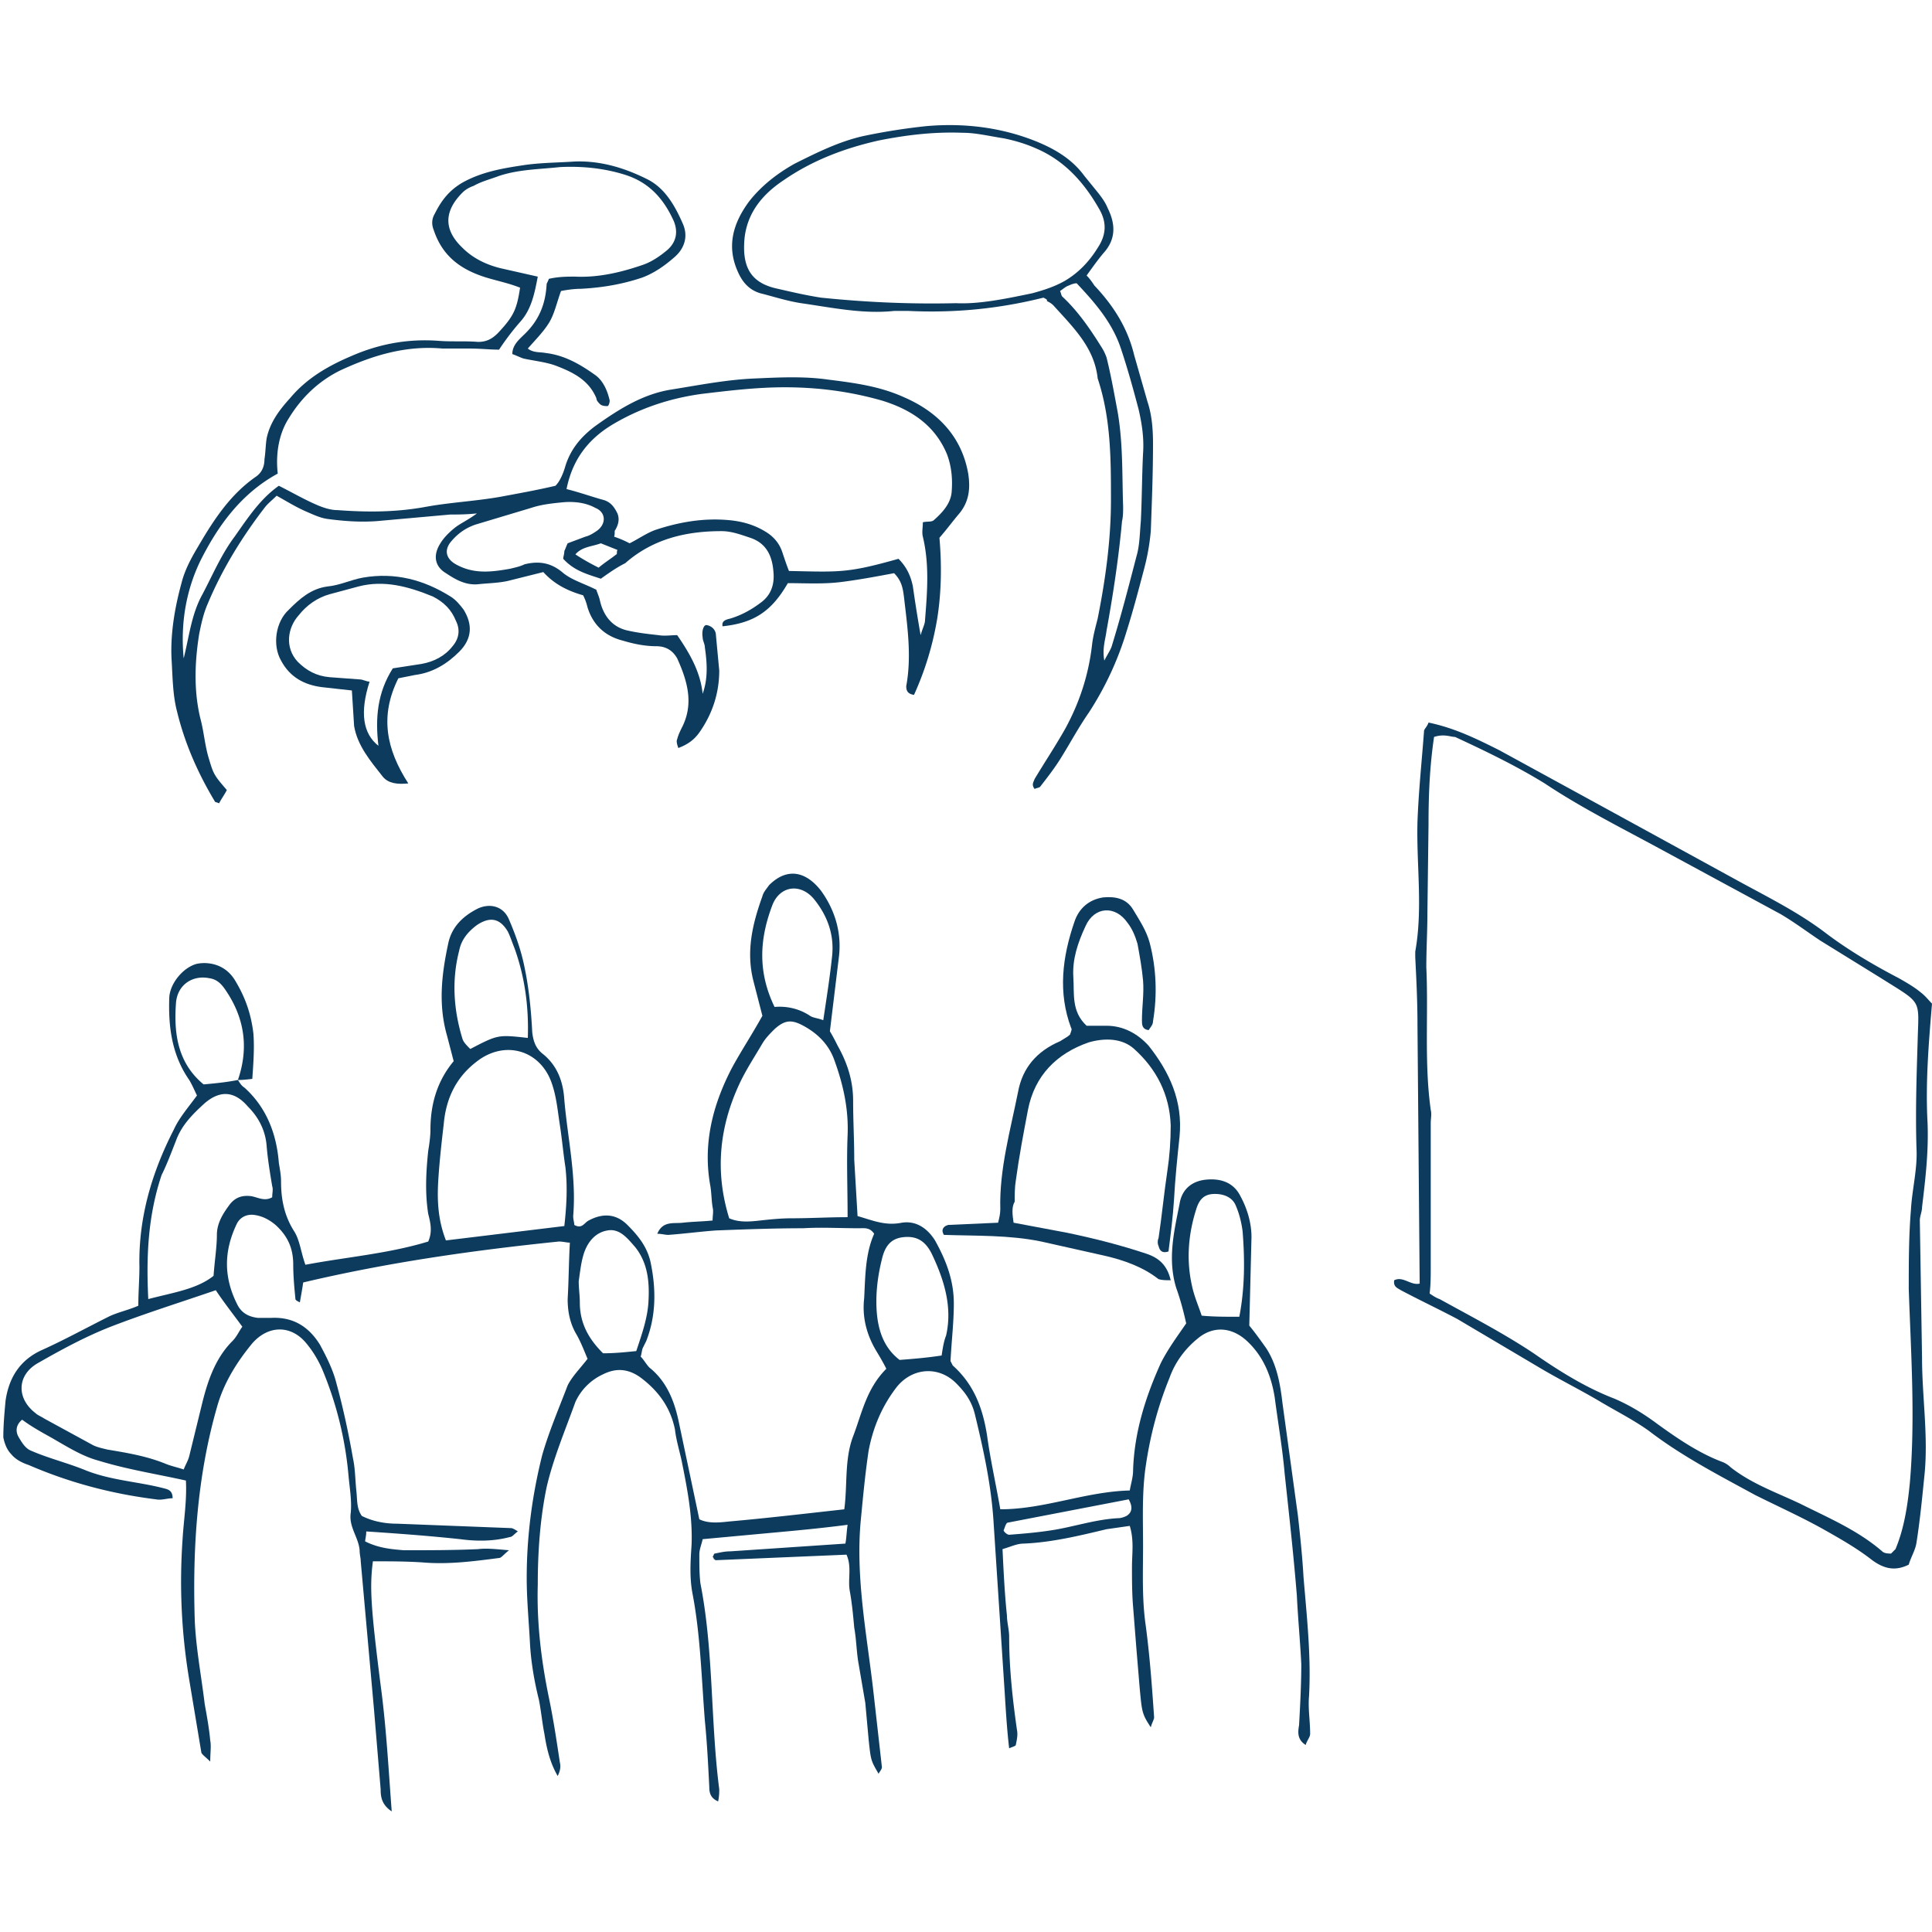 <svg xmlns="http://www.w3.org/2000/svg" viewBox="0 0 174.6 174.6"  fill="#0d3b5e" xmlns:v="https://vecta.io/nano"><path d="M21.5 97.6c.2.3.3.5.6.7 2 1.8 2.9 4.2 3.1 6.8.1.6.2 1.1.2 1.7 0 1.6.3 3.1 1.2 4.5.5.8.6 1.9 1 3 3.7-.7 7.5-1 11.1-2.1.4-.9.2-1.7 0-2.5-.3-1.9-.2-3.8 0-5.7.1-.6.2-1.3.2-1.9 0-2.3.6-4.4 2.1-6.2l-.6-2.3c-.8-2.8-.5-5.5.1-8.3.3-1.5 1.3-2.5 2.7-3.2 1.1-.5 2.3-.2 2.8 1 .6 1.4 1.1 2.8 1.4 4.3.4 1.9.6 3.9.7 5.9.1.8.3 1.4.9 1.9 1.4 1.1 1.9 2.6 2 4.2.3 3.5 1.1 6.9.8 10.5 0 .3.1.6.1.8.7.4.9-.2 1.3-.4 1.3-.7 2.5-.6 3.5.4s1.8 2 2.1 3.4c.5 2.4.5 4.8-.4 7.1l-.3.6c-.1.2-.1.5-.2.8.3.3.5.7.8 1 1.5 1.2 2.2 2.9 2.6 4.7l1.9 9c.8.4 1.8.3 2.7.2 3.4-.3 6.8-.7 10.4-1.1.3-2.2 0-4.5.8-6.6s1.2-4.3 3-6.1c-.3-.6-.6-1.1-.9-1.6-.9-1.5-1.3-3.1-1.1-4.8.1-2 .1-4 .9-5.8-.4-.6-.9-.5-1.4-.5-1.7 0-3.4-.1-5 0-2.6 0-5.3.1-7.9.2-1.4.1-2.9.3-4.3.4-.3 0-.6-.1-1-.1.5-1.2 1.5-.9 2.3-1 .9-.1 1.7-.1 2.7-.2 0-.5.1-.8 0-1.2-.1-.6-.1-1.3-.2-1.9-.7-3.8.2-7.3 1.9-10.6.8-1.5 1.8-3 2.8-4.8l-.8-3.1c-.7-2.7-.1-5.2.8-7.7.1-.4.4-.7.6-1 1.6-1.6 3.3-1.3 4.7.5 1.3 1.8 1.9 3.9 1.6 6.1l-.8 6.6c.3.5.5.9.7 1.3.9 1.6 1.4 3.2 1.4 5s.1 3.5.1 5.3l.3 5.1c1.4.4 2.5.9 4 .6 1.3-.2 2.3.5 3 1.6 1 1.8 1.7 3.6 1.7 5.7 0 1.7-.2 3.3-.3 5.2l.2.4c1.9 1.7 2.7 3.8 3.1 6.3.3 2.2.8 4.4 1.2 6.7 4 0 7.7-1.6 11.7-1.7.1-.6.3-1.2.3-1.8.1-3.4 1.1-6.6 2.5-9.7.6-1.2 1.4-2.3 2.3-3.6-.2-.9-.5-2.1-.9-3.2-.8-2.6-.2-5.1.3-7.6.2-1.3 1.1-2.1 2.5-2.2 1.3-.1 2.4.3 3 1.5.6 1.1 1 2.4 1 3.7l-.2 8c.5.6 1 1.3 1.5 2 1 1.5 1.3 3.3 1.5 5l1.4 10.2c.2 1.8.4 3.7.5 5.5.3 3.6.7 7.2.5 10.8-.1 1.1.1 2.2.1 3.4 0 .3-.3.6-.4 1-.8-.5-.7-1.2-.6-1.8.1-1.8.2-3.7.2-5.5-.1-2.1-.3-4.1-.4-6.2-.3-3.7-.7-7.3-1.1-11-.2-2.3-.6-4.6-.9-6.9-.3-1.9-1-3.7-2.5-5.1-1.4-1.3-3.1-1.4-4.5-.2-1.1.9-2 2.1-2.5 3.5-1.1 2.7-1.8 5.4-2.2 8.3-.3 2.3-.2 4.6-.2 6.9s-.1 4.6.2 6.9c.4 2.9.6 5.7.8 8.6 0 .2-.2.5-.3.9-.8-1.2-.8-1.4-1-3.5l-.3-3.6-.3-3.8c-.1-1.2-.1-2.4-.1-3.6s.2-2.4-.2-3.7l-2.1.3c-2.5.6-5 1.2-7.5 1.3-.6 0-1.2.3-1.9.5.1 2.1.2 4.1.4 6 0 .6.2 1.3.2 1.9 0 2.8.3 5.6.7 8.4.1.5 0 .9-.1 1.4 0 .1-.4.2-.6.3-.2-1.7-.3-3.4-.4-5l-1-15.3c-.2-3.4-.9-6.6-1.7-9.9-.3-1.2-.9-2-1.7-2.8-1.6-1.6-4-1.4-5.4.4-1.3 1.7-2.1 3.6-2.5 5.7-.3 2-.5 4.1-.7 6.2-.5 5.1.5 10.2 1.1 15.3l.8 7.1c0 .2-.2.4-.3.6-.7-1.2-.7-1.2-.9-3.1l-.3-3.3-.6-3.5c-.2-1.1-.2-2.2-.4-3.3-.1-1.1-.2-2.2-.4-3.3s.2-2.2-.3-3.3l-11.8.5c-.1 0-.1-.1-.2-.1 0-.1 0-.1-.1-.2.1-.1.1-.3.2-.3.5-.1.9-.2 1.4-.2l10.4-.7c.1-.5.1-1 .2-1.7-2.3.3-4.4.5-6.6.7l-6.5.6c-.1.5-.3.9-.3 1.4 0 .9 0 1.8.1 2.6 1.2 6.1.9 12.4 1.7 18.6 0 .3 0 .6-.1 1.1-.7-.3-.8-.8-.8-1.3-.1-2-.2-4-.4-6-.3-3.8-.4-7.7-1.1-11.4-.3-1.5-.2-3-.1-4.5.1-2.6-.4-5.1-.9-7.6-.2-.9-.5-1.9-.6-2.8-.4-2-1.5-3.5-3.1-4.7-1.1-.8-2.2-.9-3.4-.3a5.07 5.07 0 0 0-2.5 2.5c-.9 2.5-2 5.1-2.6 7.7-.6 2.9-.8 5.9-.8 8.8-.1 3.4.3 6.8 1 10.2.4 1.9.7 3.9 1 5.9.1.4 0 .8-.2 1.2-.7-1.2-1-2.5-1.2-3.8-.2-1-.3-2.1-.5-3.1-.4-1.6-.7-3.3-.8-5-.1-2-.3-4-.3-6 0-3.8.5-7.5 1.4-11.1.6-2.1 1.5-4.2 2.3-6.3.4-.8 1.1-1.5 1.8-2.4-.3-.7-.6-1.5-1-2.2-.6-1-.8-2.1-.8-3.2.1-1.7.1-3.3.2-5.1-.3 0-.6-.1-1-.1-7.8.8-15.5 1.9-23.1 3.7-.1.7-.2 1.2-.3 1.8-.2-.1-.4-.2-.4-.3-.1-1-.2-2.1-.2-3.1 0-1.5-.5-2.6-1.6-3.6-.6-.5-1.2-.8-1.9-.9s-1.3.2-1.6.8c-1.2 2.5-1.2 4.9.1 7.4.4.7 1 1 1.8 1.1h1.2c2-.1 3.4.8 4.4 2.4.6 1.1 1.2 2.3 1.5 3.5.6 2.2 1.1 4.5 1.5 6.8.2.9.2 1.9.3 2.9.1.8 0 1.6.5 2.3 1 .5 2.1.7 3.2.7l10.3.4c.1 0 .3.1.6.3-.3.2-.5.5-.7.5-1.5.4-3 .4-4.5.2-2.8-.3-5.5-.5-8.5-.7 0 .4-.1.7-.1.9 1.2.6 2.3.7 3.5.8 2.2 0 4.5 0 6.7-.1.8-.1 1.6 0 2.8.1-.5.4-.7.7-.9.7-2.3.3-4.6.6-6.9.4-1.5-.1-3-.1-4.5-.1-.3 2.3-.2 4.1.7 11.2.5 3.7.7 7.4 1 11.4-.9-.6-1-1.3-1-2l-.6-7.2-1.2-13.4c0-.3-.1-.6-.1-1-.1-1.2-1-2.1-.8-3.4.1-1.1-.1-2.2-.2-3.3a32.11 32.11 0 0 0-2.4-9.7c-.4-.9-.9-1.7-1.5-2.4-1.4-1.6-3.4-1.5-4.8.1-1.4 1.7-2.6 3.6-3.2 5.8-1.8 6.3-2.2 12.8-2 19.2.1 2.5.6 5.1.9 7.6.2 1.1.4 2.2.5 3.3.1.5 0 1.1 0 1.9-.4-.4-.7-.6-.8-.8l-1.1-6.6c-.7-4.2-.9-8.4-.6-12.7.1-1.7.4-3.5.3-5.3-2.7-.6-5.3-1-7.9-1.8-1.5-.4-2.9-1.3-4.3-2.1-.9-.5-1.8-1-2.6-1.6-.6.5-.6 1.1-.3 1.6s.6 1 1.1 1.2c1.6.7 3.3 1.1 5 1.8 2.3.9 4.7 1 7 1.6.4.1.8.2.8.9-.5 0-1 .2-1.5.1-4-.5-7.8-1.5-11.5-3.1-.6-.2-1.2-.5-1.6-1-.4-.4-.6-1-.7-1.5 0-1.1.1-2.2.2-3.3.3-2.1 1.3-3.7 3.3-4.6s4-2 6-3c.8-.4 1.8-.6 2.7-1 0-1.2.1-2.4.1-3.5-.1-4.4 1.1-8.5 3.1-12.4.5-1.1 1.3-2 2.1-3.1-.2-.4-.4-.9-.7-1.4-1.6-2.3-1.9-4.9-1.8-7.5.1-1.3 1.3-2.7 2.5-3 1-.2 2.6 0 3.5 1.6.9 1.5 1.4 3 1.6 4.7.1 1.3 0 2.7-.1 4.1-.8.1-1.1.1-1.3.1 1-2.9.6-5.6-1.1-8.1-.4-.6-.8-1-1.5-1.1-1.5-.3-2.9.6-3 2.3-.2 2.8.2 5.4 2.5 7.3 1.1-.1 2.1-.2 3.1-.4zm-2 19c-3.2 1.1-6.4 2.1-9.5 3.3-2.3.9-4.5 2.1-6.6 3.3-1.9 1.1-1.9 3.2-.2 4.5.2.2.5.3.8.5l4.4 2.4c.4.2.9.3 1.3.4 1.8.3 3.6.6 5.3 1.3.5.2 1 .3 1.6.5.2-.5.4-.8.5-1.2l1.2-4.9c.5-2 1.2-4 2.7-5.5.4-.4.6-.9.9-1.3-.8-1.1-1.6-2.1-2.4-3.3zm57.1-6.6c0-2.6-.1-5 0-7.4s-.4-4.6-1.2-6.8c-.5-1.4-1.5-2.4-2.8-3.1-1.1-.6-1.7-.5-2.6.3-.4.4-.8.8-1.1 1.3-.7 1.2-1.5 2.4-2.1 3.7-1.8 3.9-2.2 7.9-.9 12.1.9.4 1.9.3 2.8.2s1.9-.2 2.8-.2c1.7 0 3.4-.1 5.1-.1zm-36.3 2.1l10.7-1.3c.2-1.8.3-3.5.1-5.3-.2-1.3-.3-2.5-.5-3.8s-.3-2.5-.7-3.7c-1-3.1-4.3-4.1-6.9-2-1.8 1.4-2.7 3.3-2.9 5.6-.2 1.7-.4 3.5-.5 5.2-.1 1.8 0 3.5.7 5.3zm-26.9 5.3c2.3-.6 4.4-.9 5.9-2.1.1-1.4.3-2.6.3-3.7s.6-2 1.2-2.8c.5-.6 1.1-.8 1.9-.7.6.1 1.2.5 1.9.1 0-.4.1-.7 0-1-.2-1.2-.4-2.4-.5-3.6-.1-1.4-.7-2.6-1.7-3.6-1.2-1.4-2.5-1.5-3.9-.3-1.1 1-2.1 2-2.6 3.4-.4 1-.8 2.1-1.3 3.1-1.2 3.6-1.4 7.2-1.2 11.2zm34.3-23.6c.1-2.9-.3-5.6-1.2-8.1-.2-.5-.4-1.1-.6-1.5-.7-1.2-1.6-1.4-2.8-.6-.8.6-1.4 1.3-1.6 2.3-.7 2.7-.5 5.4.3 8 .1.3.4.6.7.9 2.5-1.3 2.5-1.3 5.2-1zM70 91c1.2-.1 2.3.2 3.2.8.3.2.7.2 1.2.4.3-2 .6-3.9.8-5.8s-.4-3.6-1.6-5.1-3.1-1.3-3.8.5c-1.1 2.9-1.4 5.9.2 9.2zm15.1 31.5c.1-.7.2-1.3.4-1.8.6-2.6-.2-5.1-1.3-7.4-.6-1.2-1.4-1.6-2.5-1.5s-1.7.7-2 2c-.3 1.2-.5 2.5-.5 3.8 0 2 .4 4 2.1 5.3 1.3-.1 2.5-.2 3.8-.4zm-27.6-.4c.5-1.5 1-2.9 1.1-4.4.1-1.7 0-3.5-1.2-5-.7-.8-1.4-1.7-2.5-1.5-1.2.2-1.9 1.2-2.2 2.3-.2.7-.3 1.6-.4 2.3 0 .6.1 1.3.1 1.9 0 1.9.8 3.3 2.1 4.6 1.1 0 2-.1 3-.2zM112 119c.5-2.6.5-5.1.3-7.7-.1-.8-.3-1.6-.6-2.3-.3-.8-1.1-1.1-1.9-1.1-.9 0-1.4.4-1.7 1.4-.7 2.2-.9 4.5-.4 6.8.2 1 .6 1.9.9 2.8 1.1.1 2.1.1 3.4.1zm-10 16.5l-10.9 2.1c-.2 0-.3.5-.4.7 0 .1.3.4.5.4 1.3-.1 2.5-.2 3.8-.4 2-.3 4-1 6.1-1.1.2 0 .5-.1.7-.2.5-.3.6-.8.2-1.5zM54.3 52.3c-1.2-.4-2.4-.7-3.4-1.8 0-.2.1-.4.1-.7.1-.2.2-.5.3-.7l1.6-.6c.4-.1.7-.3 1-.5.9-.6.9-1.7-.1-2.1-.9-.5-2-.6-3-.5s-1.9.2-2.8.5l-5 1.5c-.9.3-1.6.8-2.2 1.5-.7.8-.5 1.6.4 2.1 1.6.9 3.2.7 4.9.4.4-.1.9-.2 1.3-.4 1.2-.3 2.3-.2 3.4.7.8.7 1.9 1 3.1 1.6 0 .1.2.5.3.9.3 1.4 1.1 2.5 2.6 2.8.9.2 1.8.3 2.7.4.6.1 1.1 0 1.7 0 1.1 1.6 2.1 3.3 2.3 5.3.5-1.4.4-2.8.2-4.2 0-.3-.2-.6-.2-.9-.1-.6.1-1.2.4-1.1.5.1.8.5.8.9l.3 3.2c0 2-.6 3.9-1.8 5.6-.5.7-1.1 1.1-1.9 1.4-.1-.3-.2-.6-.1-.8.1-.4.3-.8.5-1.2 1-2.1.4-4.1-.5-6.1-.4-.7-1-1.1-1.9-1.1-1 0-2-.2-3-.5-1.6-.4-2.7-1.4-3.2-3-.1-.4-.2-.7-.4-1.1-1.4-.4-2.6-1-3.6-2.1l-3.2.8c-.9.2-1.8.2-2.7.3-1.1.1-2-.4-2.9-1-1-.6-1.2-1.6-.5-2.7.3-.5.8-1 1.3-1.4s1.2-.7 2-1.3c-1 .1-1.7.1-2.4.1l-6.7.6c-1.5.1-2.9 0-4.4-.2-.7-.1-1.3-.4-2-.7-.9-.4-1.7-.9-2.6-1.4-.4.4-.8.7-1.1 1.1-2 2.6-3.8 5.5-5.1 8.6-.4.9-.6 1.8-.8 2.8-.4 2.5-.5 5.1.1 7.6.3 1.1.4 2.3.7 3.4.5 1.7.5 1.7 1.7 3.1-.2.4-.5.8-.7 1.2-.2-.1-.4-.1-.4-.2-1.5-2.5-2.7-5.2-3.4-8.1-.4-1.5-.4-3.2-.5-4.8-.1-2.3.3-4.6.9-6.8.3-1.2.9-2.3 1.5-3.3 1.4-2.4 2.9-4.7 5.2-6.3.6-.4.8-1 .8-1.6.1-.6.1-1.3.2-1.9.3-1.4 1.1-2.5 2.1-3.6 1.5-1.8 3.4-2.9 5.5-3.8 2.5-1.1 5.1-1.6 7.9-1.4 1.2.1 2.4 0 3.6.1.8 0 1.3-.3 1.8-.8 1.4-1.5 1.7-2.1 2-4.1-1-.4-2-.6-3-.9-2.3-.7-4-1.9-4.8-4.3-.2-.5-.2-1 .1-1.5.6-1.2 1.3-2.1 2.5-2.8 1.8-1 3.7-1.3 5.7-1.6 1.5-.2 2.9-.2 4.4-.3 2.4-.1 4.6.6 6.6 1.6 1.6.8 2.5 2.4 3.2 4 .5 1.1.2 2.2-.7 3s-1.9 1.5-3 1.9c-1.8.6-3.6.9-5.5 1-.6 0-1.3.1-1.8.2-.4 1.1-.6 2.1-1.1 2.9s-1.2 1.5-1.9 2.3c.5.4 1.1.3 1.6.4 1.7.2 3.1 1 4.5 2 .7.5 1.1 1.4 1.3 2.3 0 .2-.1.5-.2.5-.2 0-.5 0-.7-.2-.1-.1-.3-.3-.3-.5-.7-1.7-2.2-2.4-3.8-3-.9-.3-1.9-.4-2.8-.6-.3-.1-.7-.3-1-.4 0-.8.6-1.3 1-1.7 1.4-1.3 2-2.8 2.1-4.6 0-.1.1-.2.2-.5.9-.2 1.6-.2 2.4-.2 2.1.1 4.2-.4 6.2-1.1.8-.3 1.5-.8 2.1-1.3.8-.7 1-1.6.6-2.6-.9-2-2.2-3.5-4.4-4.2-1.9-.6-3.9-.8-5.9-.7-1.8.2-3.7.2-5.5.8-.8.3-1.6.5-2.3.9-.3.1-.7.3-1 .6-1.5 1.5-1.9 3.2 0 5 1 1 2.3 1.6 3.7 1.9l3.1.7c-.3 1.6-.6 3-1.6 4.1a23.48 23.48 0 0 0-1.9 2.5c-.8 0-1.7-.1-2.6-.1H40c-3.3-.3-6.3.6-9.3 2-2 1-3.5 2.5-4.6 4.3-.9 1.4-1.2 3.2-1 5-3.3 1.8-5.4 4.7-7 7.9-1.3 2.7-1.8 5.7-1.5 8.8.5-2 .7-4 1.7-5.8.9-1.7 1.7-3.6 2.9-5.2 1.2-1.7 2.3-3.4 4-4.6 1.2.6 2.4 1.3 3.6 1.8.5.2 1.1.4 1.7.4 2.7.2 5.3.2 8-.3 2.2-.4 4.4-.5 6.7-.9 1.6-.3 3.3-.6 5-1 .4-.4.7-1.1.9-1.8.5-1.6 1.5-2.7 2.7-3.6 2.1-1.5 4.3-2.9 6.9-3.3 2.5-.4 5-.9 7.6-1 2.2-.1 4.4-.2 6.5.1 2.4.3 4.7.6 6.9 1.6 3 1.3 5.2 3.5 5.8 6.9.2 1.3.1 2.5-.8 3.6-.6.7-1.1 1.4-1.8 2.2.2 2.3.2 4.8-.2 7.3-.4 2.4-1.1 4.7-2.1 6.9-.6-.1-.7-.4-.7-.8.5-2.7.1-5.4-.2-8-.1-.8-.2-1.5-.9-2.2-1.6.3-3.2.6-4.8.8s-3.2.1-4.8.1c-1.5 2.6-3.1 3.6-5.9 3.9-.1-.5.3-.6.7-.7 1-.3 1.9-.8 2.7-1.4 1-.7 1.3-1.7 1.2-2.8-.1-1.4-.6-2.6-2.1-3.1-.9-.3-1.7-.6-2.6-.6-3.2 0-6.2.7-8.7 2.9-.8.4-1.5.9-2.2 1.4zm2.6-3.2c.8-.4 1.5-.9 2.3-1.2 2.1-.7 4.3-1.1 6.6-.9 1.2.1 2.3.4 3.3 1 .7.4 1.3 1 1.6 1.9.2.6.4 1.2.6 1.7 4.6.1 5.3.2 9.9-1.1.7.7 1.1 1.5 1.3 2.5.2 1.4.4 2.7.7 4.4.2-.7.4-1 .4-1.4.2-2.5.4-5-.2-7.5-.1-.4 0-.8 0-1.3.4-.1.8 0 1-.2.8-.7 1.5-1.5 1.6-2.5.1-1.2 0-2.3-.4-3.4-1.1-2.7-3.3-4.1-5.9-4.9-2.8-.8-5.7-1.2-8.8-1.2-2.5 0-5 .3-7.5.6-2.9.4-5.6 1.3-8.1 2.8-2.3 1.4-3.6 3.3-4.1 5.8 1.2.3 2.3.7 3.4 1 .6.2.9.6 1.2 1.2.2.5.1 1-.2 1.5-.1.1 0 .3-.1.6a9.75 9.75 0 0 1 1.4.6zm-2.8 2.2c.6-.5 1.1-.8 1.6-1.2.1 0 0-.2.1-.4l-1.5-.6c-.8.3-1.7.3-2.3 1 .6.4 1.3.8 2.1 1.2zm40.2-24.4c-4 1-8 1.4-12.2 1.2h-1.3c-2.8.3-5.6-.3-8.4-.7-1.3-.2-2.5-.6-3.7-.9-1-.3-1.6-1-2-1.9-1.1-2.4-.4-4.5 1-6.4 1.1-1.4 2.5-2.5 4.1-3.4 2-1 4-2 6.2-2.5 1.9-.4 3.8-.7 5.7-.9 3.4-.3 6.8.1 10 1.4 1.7.7 3.2 1.6 4.3 3.1l1.3 1.6c.3.4.6.8.8 1.3.7 1.4.8 2.8-.4 4.1-.5.6-1 1.3-1.5 2 .3.3.5.6.7.9 1.7 1.8 3 3.8 3.6 6.3l1.2 4.2c.4 1.2.5 2.5.5 3.8 0 2.6-.1 5.2-.2 7.9a20.21 20.21 0 0 1-.6 3.4c-.5 1.9-1 3.8-1.6 5.7a28.54 28.54 0 0 1-3.4 7.3c-.9 1.3-1.6 2.6-2.4 3.9-.6 1-1.3 1.9-2 2.8-.1.1-.3.1-.5.2-.3-.4-.1-.6 0-.9.9-1.5 1.9-3 2.8-4.6 1.3-2.4 2.1-4.9 2.4-7.6.1-.8.3-1.5.5-2.3.7-3.5 1.2-7.1 1.2-10.7 0-3.7 0-7.4-1.2-11-.3-2.8-2.2-4.6-4-6.6-.2-.2-.4-.3-.6-.4.1-.1-.1-.2-.3-.3zm1.9-1.5c1.2-.7 2.2-1.7 3-3 .8-1.2.8-2.3.2-3.4-1.4-2.5-3.2-4.5-5.8-5.6-.9-.4-1.9-.7-2.9-.9-1.3-.2-2.5-.5-3.7-.5-2.6-.1-5.1.2-7.6.7-3.1.7-6 1.8-8.6 3.6-1.8 1.2-3.2 2.8-3.5 5.1-.3 2.8.6 4.2 3 4.7 1.3.3 2.6.6 3.9.8 3.9.4 7.9.6 12.2.5 2.1.1 4.5-.4 6.9-.9 1.1-.3 2-.6 2.9-1.1m.4.4c-.3.1-.5.3-.8.5.1.2.1.4.2.5 1.4 1.3 2.5 2.9 3.5 4.5a4.67 4.67 0 0 1 .5 1c.4 1.6.7 3.3 1 4.9.5 2.9.4 5.7.5 8.6 0 .4 0 .9-.1 1.3-.3 3.3-.8 6.6-1.4 9.9-.1.8-.4 1.6-.2 2.7.3-.6.6-1 .7-1.4.8-2.6 1.5-5.3 2.2-8 .3-1 .3-2.1.4-3.2.1-2 .1-4.1.2-6.1.1-1.4-.1-2.7-.4-4-.5-1.9-1-3.7-1.6-5.5-.8-2.4-2.4-4.2-4-5.9-.2 0-.5.1-.7.2m32.5 39.5c2.4.5 4.4 1.5 6.4 2.5l8.6 4.7 12.6 6.9c2.9 1.6 5.8 3 8.4 5 2 1.5 4.2 2.8 6.5 4 .7.4 1.4.8 2 1.3.4.3.7.7 1 1-.3 3.6-.6 7.2-.4 10.8.1 2.6-.2 5.1-.5 7.6 0 .4-.2.8-.2 1.2l.2 12.4c0 3.6.6 7.2.2 10.8-.2 2-.4 4-.7 5.9-.1.7-.5 1.3-.7 2-1.2.6-2.2.4-3.3-.4-1.4-1.1-3-2-4.6-2.9-2-1.1-4-2-6-3-3.3-1.8-6.6-3.5-9.6-5.8-1.4-1-3-1.8-4.5-2.7-1.7-1-3.5-1.9-5.2-2.9l-7.6-4.5c-1.7-.9-3.4-1.7-5.1-2.6-.3-.2-.7-.3-.6-.9.8-.4 1.5.5 2.3.3l-.2-23.5c0-2-.1-4-.2-6V86c.7-3.9.1-7.8.2-11.7.1-2.8.4-5.6.6-8.3.1-.2.3-.4.4-.7zm.5 1.3c-.4 2.7-.5 5.3-.5 7.9l-.1 7.9c0 1.7-.1 3.4-.1 5 .2 4.3-.2 8.6.4 12.9.1.4 0 .8 0 1.2v13c0 .8 0 1.6-.1 2.4.3.2.6.4.9.5 2.9 1.6 5.8 3.1 8.5 4.9 2.3 1.6 4.7 3.1 7.3 4.1 1.4.6 2.7 1.4 3.9 2.3 1.8 1.3 3.7 2.6 5.8 3.4.3.1.6.3.8.5 1.9 1.5 4.2 2.3 6.3 3.3 2.6 1.3 5.2 2.4 7.4 4.3.2.2.6.2.8.2l.4-.4c.8-1.9 1.1-4 1.3-6 .5-5.8.1-11.7-.1-17.5 0-2.4 0-4.8.2-7.2.1-1.8.6-3.7.5-5.5-.1-3.2 0-6.4.1-9.6.1-4 .5-3.4-3.3-5.8l-5.5-3.4c-1.2-.8-2.4-1.7-3.6-2.4L150 76.7c-3.5-1.9-7.1-3.7-10.4-5.9-2.6-1.6-5.3-2.9-8.1-4.2-.4 0-1-.3-1.9 0z"/><path d="M91.6 110.5l4.8.9c2.4.5 4.8 1.1 7.2 1.9 1.2.4 1.9 1.1 2.2 2.4-.4 0-.8 0-1.1-.1-1.4-1.1-3.1-1.7-4.8-2.1l-5.8-1.3c-2.9-.6-5.9-.5-8.8-.6-.3-.5 0-.8.4-.9l4.5-.2c.1-.4.2-.8.2-1.2-.1-3.6.9-7.1 1.6-10.6.4-2.2 1.7-3.7 3.8-4.6.3-.2.7-.4.9-.6.1-.3.2-.5.1-.6-1.2-3.2-.8-6.4.3-9.6.4-1.2 1.3-2 2.6-2.2 1.1-.1 2.1.1 2.7 1.1s1.2 1.9 1.5 3c.6 2.3.7 4.7.3 7.1 0 .3-.2.5-.4.8-.6-.1-.6-.5-.6-.9 0-1.2.2-2.4.1-3.6-.1-1.1-.3-2.2-.5-3.3-.2-.7-.5-1.4-.9-1.9-1.1-1.6-3-1.5-3.8.3-.7 1.5-1.2 3-1.1 4.6.1 1.5-.2 3.1 1.2 4.4h1.8c1.5 0 2.8.7 3.8 1.8 1.9 2.4 3.1 5 2.8 8.2-.2 1.9-.4 3.8-.5 5.7-.1 1.6-.3 3.1-.5 4.7-.6.2-.8-.1-.9-.5-.1-.2-.1-.5 0-.7.3-2 .5-4.1.8-6.1.2-1.3.3-2.7.3-4.1-.1-2.8-1.3-5.1-3.3-6.9-1.1-1-2.7-1-4.1-.6-2.9 1-4.9 3-5.5 6.1-.4 2.1-.8 4.2-1.1 6.4-.1.6-.1 1.3-.1 1.9-.3.5-.2 1.2-.1 1.9zM36 61.3c-1.7 3.4-1.1 6.4.9 9.5-1 .1-1.8 0-2.3-.6-1.1-1.4-2.3-2.8-2.6-4.6l-.2-3.2-2.7-.3c-1.6-.2-2.9-.9-3.7-2.4-.8-1.4-.5-3.5.7-4.6 1-1 2-1.9 3.5-2.1 1.1-.1 2.1-.6 3.2-.8 2.9-.5 5.5.2 7.9 1.7.5.3.9.8 1.2 1.2.8 1.3.8 2.6-.4 3.8-1.1 1.1-2.4 1.9-4 2.1l-1.5.3zm-1.8 6.1c-.3-2.5-.1-4.8 1.3-7l2.6-.4c1.1-.2 2.1-.7 2.8-1.6.6-.7.7-1.5.3-2.3-.4-1-1.1-1.7-2.1-2.2-2.2-.9-4.4-1.5-6.7-.9l-2.6.7c-1.1.3-2.1 1-2.8 1.9-1 1.1-1.3 2.9-.1 4.2.8.8 1.7 1.3 2.9 1.4l2.7.2c.3 0 .6.2.9.2-.9 2.8-.6 4.7.8 5.8z"/></svg>